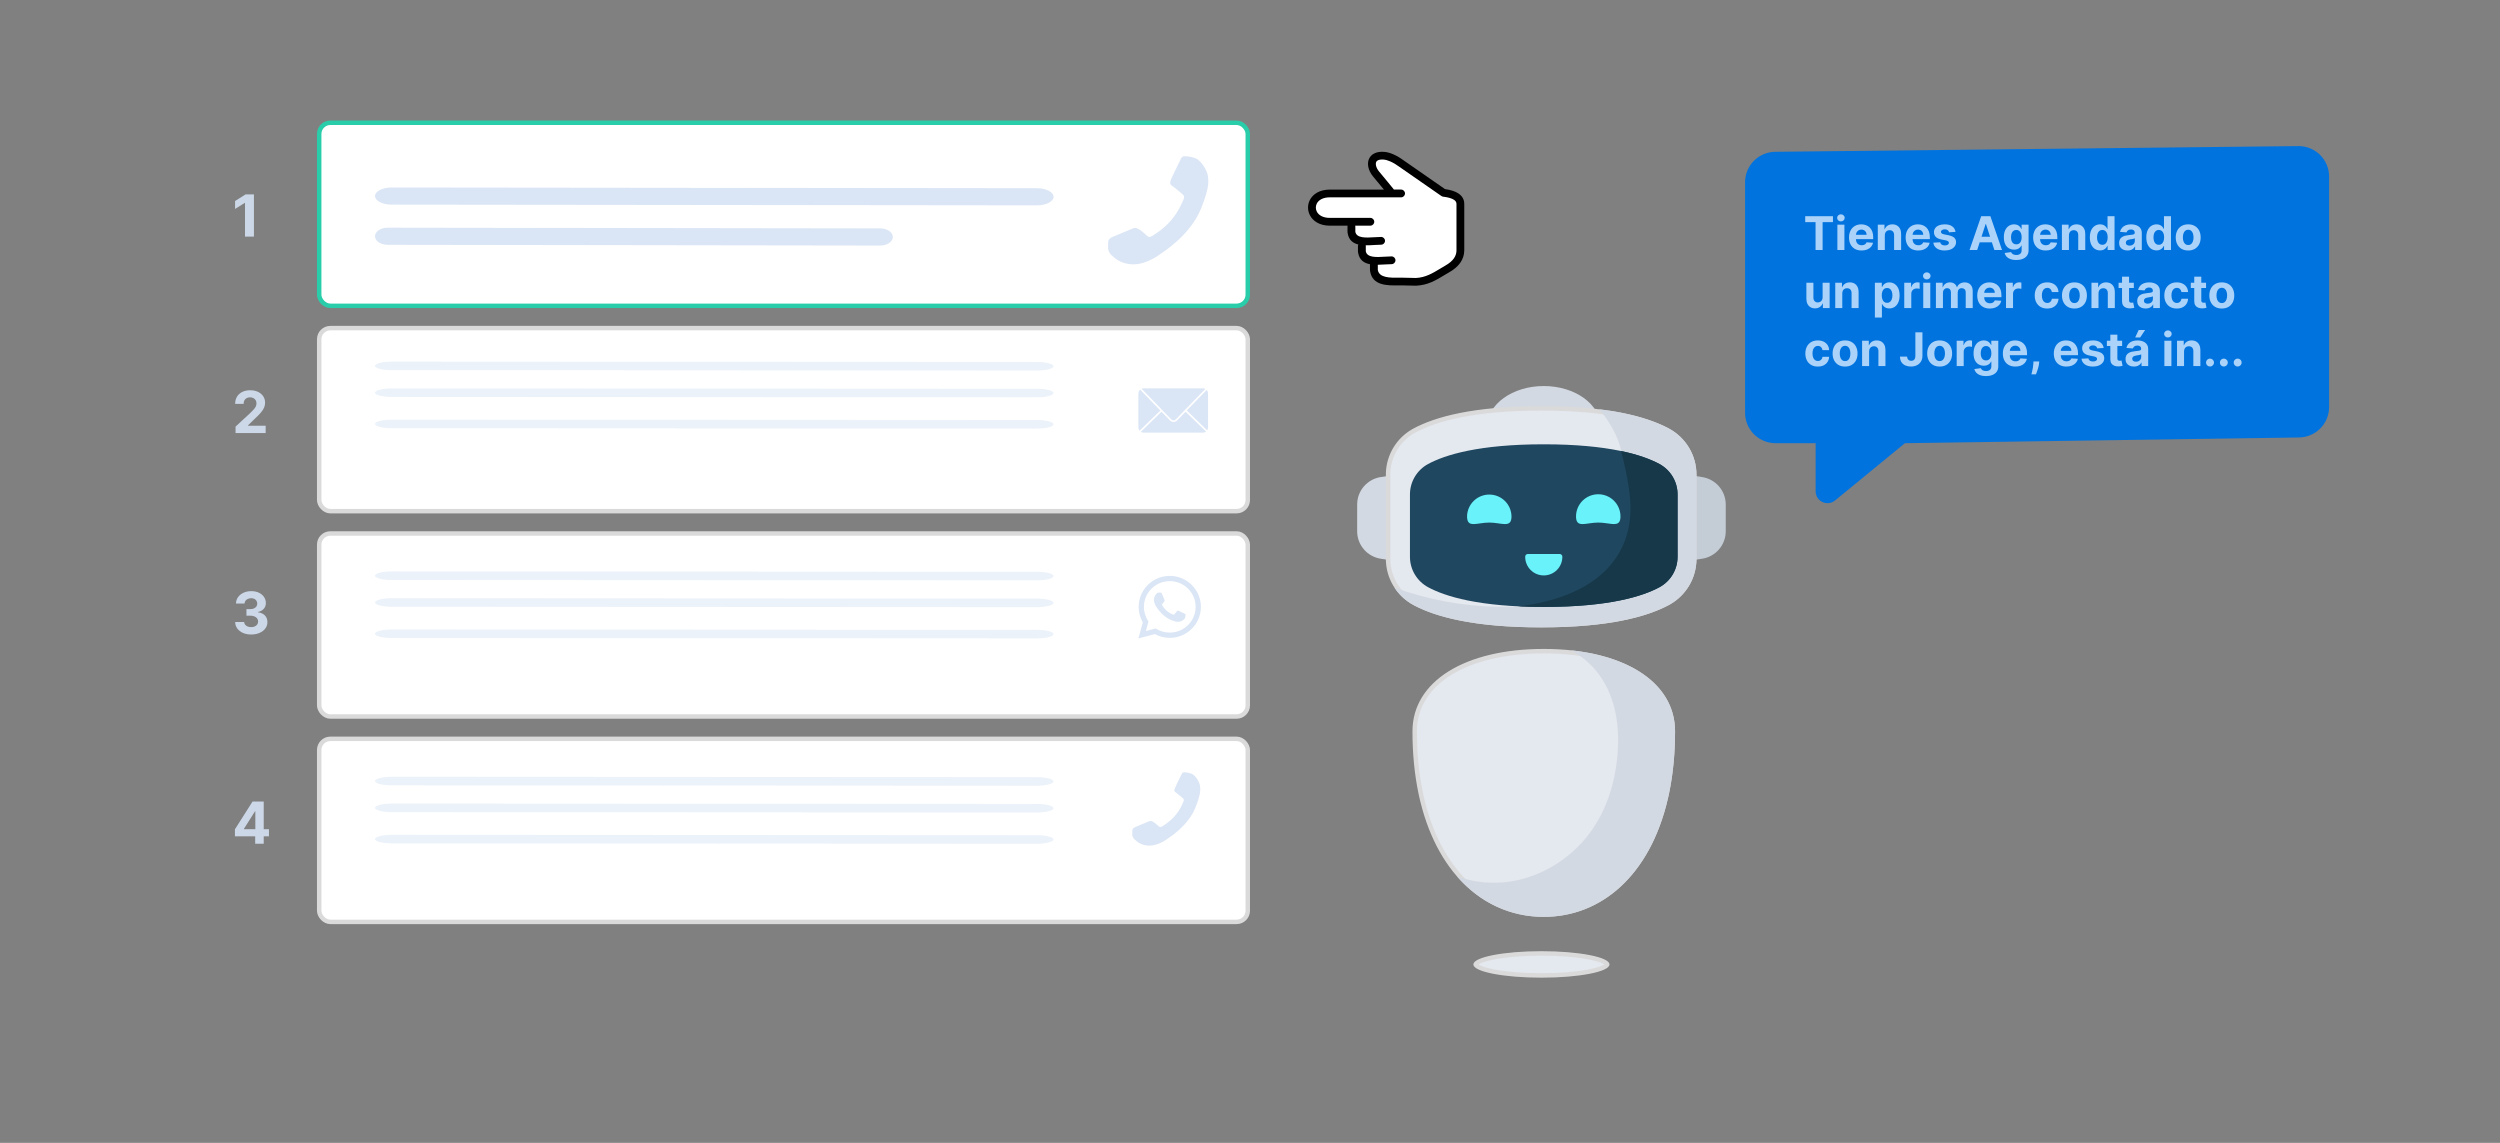 <svg width="560" height="256" viewBox="0 0 560 256" fill="none" xmlns="http://www.w3.org/2000/svg">
<rect x="0" y="0" width="560" height="256" fill="#808080" stroke="none"/>
<path d="M379.39 125.447L381.276 125.157C382.749 124.931 384.092 124.187 385.063 123.059C386.033 121.93 386.567 120.493 386.567 119.007V113.012C386.567 111.525 386.033 110.088 385.063 108.96C384.092 107.831 382.749 107.087 381.276 106.861L379.39 106.567V125.447Z" fill="#C4CCD6"/>
<path d="M311.179 125.446L309.294 125.157C307.821 124.931 306.478 124.186 305.508 123.058C304.537 121.93 304.004 120.493 304.004 119.007V113.012C304.004 111.525 304.537 110.088 305.507 108.96C306.478 107.832 307.821 107.087 309.294 106.861L311.179 106.572V125.446Z" fill="#D3D9E2"/>
<path d="M345.804 104.723C352.805 104.723 358.481 100.638 358.481 95.598C358.481 90.559 352.805 86.473 345.804 86.473C338.803 86.473 333.127 90.559 333.127 95.598C333.127 100.638 338.803 104.723 345.804 104.723Z" fill="#D3D9E2"/>
<path d="M345.222 91.478C359.923 91.479 368.347 93.741 373.157 96.201L373.611 96.439C375.396 97.403 376.886 98.83 377.924 100.568C378.963 102.307 379.511 104.293 379.51 106.316V125.191L379.504 125.57C379.441 127.462 378.898 129.309 377.924 130.939C376.951 132.57 375.58 133.926 373.942 134.883L373.611 135.068C368.883 137.622 360.398 140.029 345.222 140.029C330.521 140.029 322.096 137.766 317.287 135.307L316.833 135.068C315.048 134.105 313.557 132.678 312.519 130.939C311.481 129.201 310.933 127.215 310.933 125.191V106.316L310.939 105.938C311.003 104.046 311.546 102.198 312.519 100.568C313.493 98.938 314.863 97.583 316.501 96.626L316.833 96.439C321.561 93.886 330.047 91.478 345.222 91.478Z" fill="#E4E8EF" stroke="#DADADA"/>
<path d="M363.144 101.033C362.651 98.028 360.281 93.973 358.209 91.68C365.867 92.533 371.05 94.487 373.846 95.995C375.71 97.002 377.267 98.492 378.352 100.309C379.437 102.126 380.009 104.202 380.007 106.317V125.197C380.008 127.31 379.435 129.385 378.351 131.201C377.266 133.017 375.71 134.507 373.846 135.514C369.019 138.117 360.439 140.535 345.219 140.535C329.998 140.535 321.42 138.121 316.592 135.514C314.881 134.589 313.428 133.254 312.364 131.629C319.818 134.333 327.669 135.787 335.599 135.931C337.104 135.957 338.625 135.931 340.14 135.826L363.144 101.033Z" fill="#D3D9E2"/>
<path d="M345.804 145.86C354.548 145.86 361.8 147.652 366.848 150.797C371.881 153.934 374.715 158.404 374.715 163.828C374.715 168.541 374.303 172.878 373.537 176.82L373.379 177.603V177.604C373.335 177.815 373.29 178.025 373.244 178.234L373.102 178.857V178.858C369.142 195.826 358.368 204.876 345.804 204.876C333.436 204.876 322.799 196.106 318.695 179.647L318.505 178.858C318.457 178.651 318.409 178.443 318.363 178.234L318.228 177.603C317.362 173.455 316.892 168.855 316.892 163.828C316.893 158.404 319.726 153.934 324.759 150.797C329.806 147.652 337.059 145.86 345.804 145.86Z" fill="#E4E8EF" stroke="#DADADA"/>
<path d="M345.803 135.952C331.155 135.952 323.636 133.554 319.908 131.543C318.673 130.877 317.643 129.891 316.925 128.689C316.207 127.486 315.828 126.112 315.83 124.713V110.76C315.828 109.361 316.207 107.987 316.925 106.784C317.643 105.582 318.673 104.596 319.908 103.93C323.636 101.92 331.155 99.523 345.803 99.523C360.451 99.523 367.971 101.922 371.7 103.932C372.934 104.598 373.965 105.584 374.683 106.786C375.401 107.989 375.779 109.363 375.778 110.762V124.719C375.779 126.118 375.401 127.492 374.683 128.695C373.965 129.897 372.934 130.883 371.7 131.549C367.971 133.558 360.452 135.952 345.803 135.952Z" fill="#1F4760"/>
<path d="M338.577 115.677C338.577 118.42 336.348 117.055 333.599 117.055C330.85 117.055 328.62 118.42 328.62 115.677C328.639 114.372 329.171 113.127 330.103 112.211C331.035 111.294 332.29 110.781 333.599 110.781C334.907 110.781 336.163 111.294 337.095 112.211C338.026 113.127 338.559 114.372 338.577 115.677Z" fill="#69F2F9"/>
<path d="M349.963 124.684C349.971 125.234 349.87 125.78 349.665 126.291C349.46 126.801 349.155 127.266 348.768 127.658C348.381 128.05 347.919 128.362 347.41 128.574C346.902 128.787 346.355 128.896 345.804 128.896C345.252 128.896 344.706 128.787 344.197 128.574C343.688 128.362 343.227 128.05 342.84 127.658C342.453 127.266 342.148 126.801 341.942 126.291C341.737 125.78 341.636 125.234 341.644 124.684C341.644 124.527 341.707 124.377 341.818 124.266C341.929 124.155 342.08 124.093 342.237 124.093H349.367C349.445 124.092 349.522 124.107 349.595 124.137C349.667 124.166 349.733 124.21 349.788 124.264C349.844 124.319 349.888 124.385 349.918 124.457C349.948 124.528 349.963 124.606 349.963 124.684Z" fill="#69F2F9"/>
<path d="M345.281 213.565C349.469 213.565 353.248 213.896 355.967 214.426C357.331 214.691 358.403 215.001 359.122 215.332C359.482 215.498 359.727 215.657 359.875 215.797C360.022 215.937 360.029 216.015 360.029 216.033C360.029 216.051 360.021 216.129 359.875 216.268C359.727 216.408 359.482 216.567 359.122 216.733C358.403 217.064 357.331 217.375 355.967 217.64C353.248 218.17 349.469 218.5 345.281 218.5C341.092 218.5 337.314 218.17 334.594 217.64C333.23 217.375 332.159 217.064 331.44 216.733C331.079 216.567 330.834 216.408 330.687 216.268C330.541 216.129 330.533 216.051 330.533 216.033C330.533 216.015 330.54 215.937 330.687 215.797C330.834 215.657 331.079 215.498 331.44 215.332C332.159 215.001 333.231 214.691 334.594 214.426C337.314 213.896 341.092 213.565 345.281 213.565Z" fill="#E4E8EF" stroke="#DADADA"/>
<path d="M375.215 163.827C375.215 168.887 374.743 173.519 373.868 177.709C373.78 178.136 373.687 178.558 373.588 178.975C369.59 196.106 358.661 205.381 345.804 205.381C338.348 205.381 331.54 202.262 326.358 196.3C330.178 197.672 334.28 198.073 338.294 197.468C345.562 196.351 351.917 192.151 355.951 186.805C359.985 181.459 361.874 175.058 362.347 168.69C362.796 162.69 361.966 156.406 358.326 151.285C356.747 149.062 354.55 147.111 352.008 145.687C366.128 147.189 375.215 153.953 375.215 163.827Z" fill="#D3D9E2"/>
<path d="M375.777 110.76V124.717C375.779 126.116 375.401 127.49 374.683 128.692C373.965 129.895 372.935 130.881 371.701 131.547C367.971 133.558 360.447 135.956 345.804 135.956C343.781 135.956 341.891 135.912 340.135 135.826C356.709 133.85 365.229 125.53 365.229 113.887C365.229 110.582 364.485 106.334 363.144 101.033C367.158 101.875 369.88 102.949 371.701 103.93C372.935 104.596 373.965 105.582 374.683 106.785C375.401 107.987 375.779 109.361 375.777 110.76Z" fill="#163849"/>
<path d="M362.987 115.677C362.987 117.785 361.67 117.467 359.812 117.207C359.215 117.114 358.612 117.063 358.008 117.055C355.259 117.055 353.029 118.42 353.029 115.677C353.029 114.36 353.554 113.097 354.487 112.165C355.421 111.234 356.688 110.711 358.008 110.711C359.329 110.711 360.595 111.234 361.529 112.165C362.463 113.097 362.987 114.36 362.987 115.677Z" fill="#69F2F9"/>
<path d="M521.719 39.535V91.184C521.719 92.99 521 94.723 519.719 96.001C518.439 97.278 516.702 97.996 514.89 97.996L426.699 99.276L411.05 112.105C409.315 113.529 406.706 112.302 406.706 110.057V99.276H397.724C396.827 99.276 395.939 99.1 395.11 98.757C394.281 98.415 393.528 97.913 392.894 97.281C392.26 96.648 391.757 95.897 391.414 95.071C391.071 94.244 390.894 93.358 390.895 92.464V40.815C390.894 39.92 391.071 39.034 391.414 38.208C391.757 37.381 392.26 36.63 392.894 35.998C393.528 35.365 394.281 34.863 395.11 34.521C395.939 34.179 396.827 34.002 397.724 34.002L514.891 32.723C516.702 32.723 518.439 33.441 519.72 34.719C521 35.996 521.719 37.728 521.719 39.535Z" fill="#0073DF"/>
<path d="M404.369 49.755V48.436H410.581V49.755H408.266V56H406.685V49.755H404.369ZM411.575 56V50.327H413.148V56H411.575ZM412.365 49.596C412.131 49.596 411.93 49.519 411.763 49.363C411.598 49.206 411.516 49.017 411.516 48.798C411.516 48.582 411.598 48.396 411.763 48.241C411.93 48.083 412.131 48.004 412.365 48.004C412.599 48.004 412.798 48.083 412.963 48.241C413.131 48.396 413.214 48.582 413.214 48.798C413.214 49.017 413.131 49.206 412.963 49.363C412.798 49.519 412.599 49.596 412.365 49.596ZM416.994 56.111C416.41 56.111 415.908 55.993 415.487 55.756C415.068 55.517 414.746 55.18 414.519 54.744C414.293 54.306 414.179 53.788 414.179 53.19C414.179 52.606 414.293 52.094 414.519 51.653C414.746 51.212 415.064 50.869 415.476 50.623C415.889 50.377 416.374 50.253 416.931 50.253C417.305 50.253 417.653 50.314 417.976 50.434C418.301 50.553 418.584 50.731 418.825 50.97C419.069 51.209 419.259 51.509 419.394 51.871C419.53 52.23 419.597 52.651 419.597 53.134V53.566H414.807V52.591H418.116C418.116 52.365 418.067 52.164 417.969 51.989C417.87 51.814 417.733 51.678 417.559 51.579C417.386 51.478 417.186 51.428 416.957 51.428C416.718 51.428 416.506 51.483 416.321 51.594C416.139 51.702 415.996 51.849 415.893 52.033C415.79 52.216 415.737 52.419 415.734 52.643V53.57C415.734 53.851 415.786 54.093 415.889 54.297C415.995 54.502 416.144 54.659 416.336 54.77C416.528 54.881 416.756 54.936 417.019 54.936C417.194 54.936 417.354 54.912 417.5 54.862C417.645 54.813 417.769 54.739 417.873 54.641C417.976 54.542 418.055 54.422 418.109 54.279L419.564 54.375C419.49 54.725 419.339 55.03 419.11 55.291C418.883 55.549 418.59 55.751 418.231 55.897C417.874 56.039 417.461 56.111 416.994 56.111ZM422.197 52.721V56H420.624V50.327H422.123V51.328H422.19C422.315 50.998 422.526 50.737 422.821 50.545C423.117 50.351 423.475 50.253 423.896 50.253C424.29 50.253 424.634 50.34 424.926 50.512C425.219 50.684 425.447 50.931 425.61 51.251C425.772 51.568 425.853 51.947 425.853 52.388V56H424.28V52.669C424.283 52.322 424.194 52.051 424.014 51.856C423.835 51.659 423.587 51.561 423.272 51.561C423.06 51.561 422.873 51.606 422.711 51.697C422.551 51.788 422.425 51.922 422.334 52.096C422.245 52.269 422.2 52.477 422.197 52.721ZM429.679 56.111C429.095 56.111 428.593 55.993 428.172 55.756C427.753 55.517 427.431 55.18 427.204 54.744C426.978 54.306 426.864 53.788 426.864 53.19C426.864 52.606 426.978 52.094 427.204 51.653C427.431 51.212 427.75 50.869 428.161 50.623C428.574 50.377 429.059 50.253 429.616 50.253C429.99 50.253 430.339 50.314 430.661 50.434C430.986 50.553 431.269 50.731 431.511 50.97C431.754 51.209 431.944 51.509 432.079 51.871C432.215 52.23 432.282 52.651 432.282 53.134V53.566H427.492V52.591H430.801C430.801 52.365 430.752 52.164 430.654 51.989C430.555 51.814 430.419 51.678 430.244 51.579C430.071 51.478 429.871 51.428 429.642 51.428C429.403 51.428 429.191 51.483 429.007 51.594C428.824 51.702 428.682 51.849 428.578 52.033C428.475 52.216 428.422 52.419 428.419 52.643V53.57C428.419 53.851 428.471 54.093 428.574 54.297C428.68 54.502 428.829 54.659 429.021 54.77C429.213 54.881 429.441 54.936 429.705 54.936C429.879 54.936 430.039 54.912 430.185 54.862C430.33 54.813 430.454 54.739 430.558 54.641C430.661 54.542 430.74 54.422 430.794 54.279L432.249 54.375C432.175 54.725 432.024 55.03 431.795 55.291C431.568 55.549 431.275 55.751 430.916 55.897C430.559 56.039 430.146 56.111 429.679 56.111ZM438.029 51.945L436.589 52.033C436.564 51.91 436.511 51.8 436.43 51.701C436.349 51.6 436.241 51.52 436.109 51.461C435.978 51.4 435.822 51.369 435.639 51.369C435.396 51.369 435.19 51.42 435.023 51.524C434.855 51.625 434.772 51.76 434.772 51.93C434.772 52.066 434.826 52.18 434.934 52.274C435.042 52.367 435.228 52.442 435.492 52.499L436.518 52.706C437.07 52.819 437.481 53.001 437.752 53.252C438.023 53.503 438.158 53.833 438.158 54.242C438.158 54.614 438.049 54.94 437.83 55.221C437.613 55.501 437.315 55.721 436.936 55.878C436.559 56.033 436.125 56.111 435.632 56.111C434.881 56.111 434.283 55.955 433.837 55.642C433.394 55.327 433.134 54.898 433.058 54.356L434.605 54.275C434.652 54.504 434.765 54.679 434.945 54.8C435.125 54.918 435.355 54.977 435.636 54.977C435.912 54.977 436.133 54.924 436.301 54.818C436.47 54.71 436.557 54.571 436.559 54.401C436.557 54.258 436.496 54.141 436.378 54.05C436.26 53.956 436.078 53.885 435.832 53.836L434.849 53.64C434.295 53.529 433.883 53.337 433.612 53.064C433.344 52.791 433.209 52.442 433.209 52.019C433.209 51.654 433.308 51.34 433.505 51.077C433.704 50.813 433.984 50.61 434.343 50.468C434.705 50.325 435.129 50.253 435.614 50.253C436.33 50.253 436.894 50.405 437.305 50.708C437.719 51.011 437.96 51.423 438.029 51.945ZM442.889 56H441.176L443.787 48.436H445.847L448.455 56H446.741L444.847 50.165H444.788L442.889 56ZM442.782 53.027H446.83V54.275H442.782V53.027ZM451.627 58.245C451.118 58.245 450.681 58.175 450.316 58.035C449.954 57.897 449.666 57.709 449.452 57.47C449.238 57.231 449.099 56.963 449.035 56.665L450.49 56.469C450.534 56.582 450.604 56.688 450.7 56.787C450.796 56.885 450.923 56.964 451.081 57.023C451.241 57.085 451.435 57.115 451.664 57.115C452.006 57.115 452.288 57.032 452.51 56.864C452.734 56.699 452.846 56.422 452.846 56.033V54.995H452.78C452.711 55.153 452.607 55.302 452.469 55.442C452.331 55.583 452.154 55.697 451.938 55.786C451.721 55.874 451.462 55.919 451.162 55.919C450.736 55.919 450.348 55.82 449.999 55.623C449.651 55.424 449.374 55.12 449.168 54.711C448.963 54.3 448.861 53.78 448.861 53.153C448.861 52.51 448.966 51.973 449.175 51.542C449.384 51.111 449.663 50.789 450.01 50.575C450.359 50.361 450.742 50.253 451.158 50.253C451.476 50.253 451.742 50.308 451.956 50.416C452.17 50.522 452.343 50.655 452.473 50.815C452.606 50.972 452.708 51.127 452.78 51.28H452.839V50.327H454.401V56.055C454.401 56.538 454.283 56.942 454.046 57.267C453.81 57.592 453.482 57.836 453.064 57.998C452.648 58.163 452.169 58.245 451.627 58.245ZM451.661 54.737C451.914 54.737 452.128 54.674 452.303 54.549C452.48 54.42 452.616 54.238 452.709 54.002C452.805 53.763 452.853 53.478 452.853 53.145C452.853 52.813 452.807 52.525 452.713 52.281C452.62 52.035 452.484 51.844 452.307 51.709C452.13 51.573 451.914 51.505 451.661 51.505C451.402 51.505 451.184 51.576 451.007 51.716C450.83 51.854 450.695 52.046 450.604 52.292C450.513 52.538 450.468 52.823 450.468 53.145C450.468 53.473 450.513 53.756 450.604 53.995C450.698 54.231 450.832 54.414 451.007 54.545C451.184 54.673 451.402 54.737 451.661 54.737ZM458.238 56.111C457.655 56.111 457.152 55.993 456.731 55.756C456.313 55.517 455.99 55.18 455.764 54.744C455.537 54.306 455.424 53.788 455.424 53.19C455.424 52.606 455.537 52.094 455.764 51.653C455.99 51.212 456.309 50.869 456.72 50.623C457.134 50.377 457.619 50.253 458.175 50.253C458.55 50.253 458.898 50.314 459.22 50.434C459.545 50.553 459.829 50.731 460.07 50.97C460.314 51.209 460.503 51.509 460.639 51.871C460.774 52.23 460.842 52.651 460.842 53.134V53.566H456.052V52.591H459.361C459.361 52.365 459.312 52.164 459.213 51.989C459.115 51.814 458.978 51.678 458.803 51.579C458.631 51.478 458.43 51.428 458.201 51.428C457.962 51.428 457.751 51.483 457.566 51.594C457.384 51.702 457.241 51.849 457.138 52.033C457.034 52.216 456.981 52.419 456.979 52.643V53.57C456.979 53.851 457.03 54.093 457.134 54.297C457.24 54.502 457.389 54.659 457.581 54.77C457.773 54.881 458 54.936 458.264 54.936C458.439 54.936 458.599 54.912 458.744 54.862C458.889 54.813 459.014 54.739 459.117 54.641C459.22 54.542 459.299 54.422 459.353 54.279L460.809 54.375C460.735 54.725 460.583 55.03 460.354 55.291C460.128 55.549 459.835 55.751 459.475 55.897C459.118 56.039 458.706 56.111 458.238 56.111ZM463.442 52.721V56H461.868V50.327H463.368V51.328H463.434C463.56 50.998 463.77 50.737 464.066 50.545C464.361 50.351 464.72 50.253 465.141 50.253C465.535 50.253 465.878 50.34 466.171 50.512C466.464 50.684 466.692 50.931 466.854 51.251C467.017 51.568 467.098 51.947 467.098 52.388V56H465.525V52.669C465.527 52.322 465.439 52.051 465.259 51.856C465.079 51.659 464.832 51.561 464.516 51.561C464.305 51.561 464.118 51.606 463.955 51.697C463.795 51.788 463.67 51.922 463.578 52.096C463.49 52.269 463.444 52.477 463.442 52.721ZM470.428 56.092C469.997 56.092 469.607 55.981 469.258 55.76C468.91 55.536 468.635 55.207 468.43 54.774C468.228 54.338 468.127 53.804 468.127 53.171C468.127 52.521 468.232 51.981 468.441 51.55C468.651 51.116 468.929 50.793 469.276 50.578C469.626 50.362 470.009 50.253 470.425 50.253C470.742 50.253 471.007 50.308 471.219 50.416C471.433 50.522 471.605 50.655 471.736 50.815C471.869 50.972 471.97 51.127 472.039 51.28H472.087V48.436H473.656V56H472.105V55.092H472.039C471.965 55.249 471.86 55.405 471.725 55.56C471.592 55.713 471.418 55.84 471.204 55.941C470.992 56.042 470.734 56.092 470.428 56.092ZM470.927 54.84C471.181 54.84 471.395 54.771 471.57 54.633C471.747 54.493 471.882 54.297 471.976 54.046C472.072 53.795 472.12 53.501 472.12 53.164C472.12 52.826 472.073 52.533 471.979 52.285C471.886 52.036 471.751 51.844 471.573 51.709C471.396 51.573 471.181 51.505 470.927 51.505C470.668 51.505 470.451 51.576 470.273 51.716C470.096 51.856 469.962 52.051 469.871 52.299C469.78 52.548 469.734 52.836 469.734 53.164C469.734 53.494 469.78 53.785 469.871 54.039C469.964 54.29 470.098 54.487 470.273 54.63C470.451 54.77 470.668 54.84 470.927 54.84ZM476.567 56.107C476.205 56.107 475.883 56.044 475.6 55.919C475.317 55.791 475.093 55.602 474.928 55.354C474.765 55.103 474.684 54.79 474.684 54.416C474.684 54.1 474.742 53.836 474.857 53.622C474.973 53.407 475.131 53.235 475.33 53.105C475.53 52.974 475.756 52.876 476.01 52.809C476.266 52.743 476.534 52.696 476.815 52.669C477.145 52.634 477.411 52.602 477.613 52.573C477.814 52.541 477.961 52.494 478.052 52.432C478.143 52.371 478.189 52.28 478.189 52.159V52.137C478.189 51.903 478.115 51.722 477.967 51.594C477.822 51.466 477.615 51.402 477.347 51.402C477.063 51.402 476.838 51.465 476.671 51.59C476.503 51.713 476.393 51.869 476.338 52.056L474.883 51.938C474.957 51.593 475.102 51.295 475.319 51.044C475.536 50.79 475.815 50.596 476.157 50.46C476.502 50.322 476.901 50.253 477.354 50.253C477.669 50.253 477.971 50.29 478.259 50.364C478.549 50.438 478.807 50.553 479.031 50.708C479.257 50.863 479.436 51.062 479.566 51.306C479.697 51.547 479.762 51.837 479.762 52.174V56H478.27V55.213H478.226C478.134 55.391 478.013 55.547 477.86 55.682C477.707 55.815 477.524 55.92 477.31 55.996C477.095 56.07 476.848 56.107 476.567 56.107ZM477.018 55.021C477.249 55.021 477.454 54.976 477.631 54.885C477.808 54.791 477.947 54.666 478.048 54.508C478.149 54.35 478.2 54.172 478.2 53.972V53.37C478.15 53.403 478.083 53.432 477.997 53.459C477.913 53.484 477.818 53.507 477.712 53.529C477.606 53.549 477.5 53.567 477.395 53.585C477.289 53.599 477.193 53.613 477.107 53.625C476.922 53.652 476.761 53.696 476.623 53.755C476.485 53.814 476.378 53.894 476.301 53.995C476.225 54.093 476.187 54.216 476.187 54.364C476.187 54.578 476.264 54.742 476.42 54.855C476.577 54.966 476.777 55.021 477.018 55.021ZM483.073 56.092C482.642 56.092 482.252 55.981 481.902 55.76C481.555 55.536 481.279 55.207 481.075 54.774C480.873 54.338 480.772 53.804 480.772 53.171C480.772 52.521 480.877 51.981 481.086 51.55C481.295 51.116 481.573 50.793 481.921 50.578C482.27 50.362 482.653 50.253 483.069 50.253C483.387 50.253 483.651 50.308 483.863 50.416C484.077 50.522 484.25 50.655 484.38 50.815C484.513 50.972 484.614 51.127 484.683 51.28H484.731V48.436H486.301V56H484.75V55.092H484.683C484.609 55.249 484.505 55.405 484.369 55.56C484.236 55.713 484.063 55.84 483.848 55.941C483.637 56.042 483.378 56.092 483.073 56.092ZM483.571 54.84C483.825 54.84 484.039 54.771 484.214 54.633C484.391 54.493 484.527 54.297 484.62 54.046C484.716 53.795 484.764 53.501 484.764 53.164C484.764 52.826 484.718 52.533 484.624 52.285C484.53 52.036 484.395 51.844 484.218 51.709C484.04 51.573 483.825 51.505 483.571 51.505C483.313 51.505 483.095 51.576 482.918 51.716C482.74 51.856 482.606 52.051 482.515 52.299C482.424 52.548 482.379 52.836 482.379 53.164C482.379 53.494 482.424 53.785 482.515 54.039C482.609 54.29 482.743 54.487 482.918 54.63C483.095 54.77 483.313 54.84 483.571 54.84ZM490.157 56.111C489.584 56.111 489.088 55.989 488.669 55.745C488.253 55.499 487.932 55.157 487.705 54.718C487.479 54.278 487.365 53.767 487.365 53.186C487.365 52.6 487.479 52.088 487.705 51.649C487.932 51.209 488.253 50.867 488.669 50.623C489.088 50.377 489.584 50.253 490.157 50.253C490.731 50.253 491.226 50.377 491.642 50.623C492.061 50.867 492.383 51.209 492.61 51.649C492.836 52.088 492.949 52.6 492.949 53.186C492.949 53.767 492.836 54.278 492.61 54.718C492.383 55.157 492.061 55.499 491.642 55.745C491.226 55.989 490.731 56.111 490.157 56.111ZM490.165 54.892C490.426 54.892 490.644 54.818 490.818 54.67C490.993 54.52 491.125 54.316 491.214 54.057C491.305 53.799 491.35 53.505 491.35 53.175C491.35 52.845 491.305 52.551 491.214 52.292C491.125 52.033 490.993 51.829 490.818 51.679C490.644 51.529 490.426 51.454 490.165 51.454C489.901 51.454 489.68 51.529 489.5 51.679C489.323 51.829 489.188 52.033 489.097 52.292C489.009 52.551 488.964 52.845 488.964 53.175C488.964 53.505 489.009 53.799 489.097 54.057C489.188 54.316 489.323 54.52 489.5 54.67C489.68 54.818 489.901 54.892 490.165 54.892ZM408.266 66.585V63.327H409.839V69H408.328V67.97H408.269C408.141 68.302 407.928 68.569 407.63 68.771C407.335 68.973 406.974 69.074 406.548 69.074C406.169 69.074 405.836 68.988 405.547 68.815C405.259 68.643 405.034 68.398 404.872 68.08C404.712 67.763 404.63 67.382 404.628 66.939V63.327H406.201V66.659C406.204 66.993 406.293 67.258 406.471 67.453C406.648 67.647 406.886 67.744 407.184 67.744C407.373 67.744 407.55 67.701 407.715 67.615C407.88 67.526 408.013 67.396 408.114 67.224C408.218 67.051 408.268 66.838 408.266 66.585ZM412.671 65.721V69H411.097V63.327H412.597V64.328H412.663C412.789 63.998 412.999 63.737 413.295 63.545C413.59 63.351 413.949 63.253 414.37 63.253C414.763 63.253 415.107 63.34 415.4 63.512C415.693 63.684 415.921 63.931 416.083 64.251C416.246 64.568 416.327 64.947 416.327 65.388V69H414.754V65.669C414.756 65.322 414.667 65.051 414.488 64.856C414.308 64.659 414.061 64.561 413.745 64.561C413.534 64.561 413.347 64.606 413.184 64.697C413.024 64.788 412.898 64.921 412.807 65.096C412.719 65.269 412.673 65.477 412.671 65.721ZM419.974 71.127V63.327H421.525V64.28H421.595C421.664 64.127 421.764 63.972 421.894 63.815C422.027 63.655 422.2 63.522 422.411 63.416C422.626 63.308 422.892 63.253 423.209 63.253C423.623 63.253 424.004 63.362 424.354 63.578C424.704 63.793 424.983 64.116 425.192 64.55C425.402 64.981 425.506 65.521 425.506 66.171C425.506 66.804 425.404 67.338 425.2 67.774C424.998 68.207 424.722 68.536 424.373 68.76C424.025 68.981 423.636 69.092 423.205 69.092C422.9 69.092 422.64 69.042 422.426 68.941C422.214 68.84 422.041 68.713 421.905 68.561C421.77 68.405 421.667 68.249 421.595 68.091H421.547V71.127H419.974ZM421.514 66.164C421.514 66.501 421.561 66.795 421.654 67.046C421.748 67.297 421.883 67.493 422.061 67.633C422.238 67.771 422.453 67.84 422.707 67.84C422.963 67.84 423.18 67.77 423.357 67.63C423.534 67.487 423.668 67.29 423.759 67.039C423.853 66.785 423.9 66.494 423.9 66.164C423.9 65.836 423.854 65.548 423.763 65.299C423.672 65.051 423.538 64.856 423.361 64.716C423.183 64.576 422.965 64.505 422.707 64.505C422.451 64.505 422.234 64.573 422.057 64.709C421.882 64.844 421.748 65.036 421.654 65.285C421.561 65.533 421.514 65.826 421.514 66.164ZM426.555 69V63.327H428.08V64.317H428.14C428.243 63.965 428.417 63.699 428.66 63.519C428.904 63.337 429.185 63.246 429.502 63.246C429.581 63.246 429.666 63.251 429.757 63.261C429.848 63.271 429.928 63.284 429.997 63.301V64.697C429.923 64.675 429.821 64.656 429.691 64.638C429.56 64.621 429.441 64.612 429.332 64.612C429.101 64.612 428.894 64.663 428.712 64.764C428.532 64.862 428.389 65 428.284 65.178C428.18 65.355 428.128 65.559 428.128 65.791V69H426.555ZM430.811 69V63.327H432.384V69H430.811ZM431.601 62.596C431.367 62.596 431.166 62.519 430.999 62.363C430.834 62.206 430.752 62.017 430.752 61.798C430.752 61.582 430.834 61.396 430.999 61.241C431.166 61.083 431.367 61.004 431.601 61.004C431.835 61.004 432.034 61.083 432.199 61.241C432.367 61.396 432.45 61.582 432.45 61.798C432.45 62.017 432.367 62.206 432.199 62.363C432.034 62.519 431.835 62.596 431.601 62.596ZM433.644 69V63.327H435.144V64.328H435.21C435.328 63.996 435.525 63.733 435.801 63.541C436.077 63.349 436.407 63.253 436.791 63.253C437.18 63.253 437.511 63.351 437.784 63.545C438.058 63.737 438.24 63.998 438.331 64.328H438.39C438.506 64.003 438.715 63.743 439.018 63.549C439.323 63.352 439.684 63.253 440.1 63.253C440.629 63.253 441.059 63.422 441.389 63.759C441.721 64.094 441.887 64.569 441.887 65.185V69H440.318V65.495C440.318 65.18 440.234 64.944 440.067 64.786C439.899 64.629 439.69 64.55 439.439 64.55C439.153 64.55 438.93 64.641 438.77 64.823C438.61 65.003 438.53 65.24 438.53 65.536V69H437.005V65.462C437.005 65.184 436.925 64.962 436.765 64.797C436.607 64.632 436.399 64.55 436.141 64.55C435.966 64.55 435.808 64.594 435.668 64.683C435.53 64.769 435.421 64.891 435.339 65.048C435.258 65.203 435.218 65.386 435.218 65.595V69H433.644ZM445.715 69.111C445.132 69.111 444.63 68.993 444.209 68.756C443.79 68.517 443.467 68.18 443.241 67.744C443.014 67.306 442.901 66.788 442.901 66.189C442.901 65.606 443.014 65.094 443.241 64.653C443.467 64.212 443.786 63.869 444.198 63.623C444.611 63.377 445.096 63.253 445.653 63.253C446.027 63.253 446.375 63.314 446.698 63.434C447.023 63.553 447.306 63.731 447.547 63.97C447.791 64.209 447.981 64.509 448.116 64.871C448.251 65.231 448.319 65.651 448.319 66.134V66.566H443.529V65.591H446.838C446.838 65.365 446.789 65.164 446.69 64.989C446.592 64.814 446.455 64.678 446.28 64.579C446.108 64.478 445.907 64.428 445.678 64.428C445.44 64.428 445.228 64.483 445.043 64.594C444.861 64.702 444.718 64.849 444.615 65.034C444.511 65.216 444.459 65.419 444.456 65.643V66.57C444.456 66.851 444.508 67.093 444.611 67.297C444.717 67.502 444.866 67.659 445.058 67.77C445.25 67.881 445.478 67.936 445.741 67.936C445.916 67.936 446.076 67.912 446.221 67.862C446.367 67.813 446.491 67.739 446.594 67.641C446.698 67.542 446.777 67.422 446.831 67.279L448.286 67.375C448.212 67.725 448.061 68.03 447.832 68.291C447.605 68.549 447.312 68.751 446.953 68.897C446.596 69.039 446.183 69.111 445.715 69.111ZM449.346 69V63.327H450.871V64.317H450.93C451.034 63.965 451.207 63.699 451.451 63.519C451.695 63.337 451.975 63.246 452.293 63.246C452.372 63.246 452.457 63.251 452.548 63.261C452.639 63.271 452.719 63.284 452.788 63.301V64.697C452.714 64.675 452.612 64.656 452.481 64.638C452.351 64.621 452.231 64.612 452.123 64.612C451.892 64.612 451.685 64.663 451.503 64.764C451.323 64.862 451.18 65 451.074 65.178C450.971 65.355 450.919 65.559 450.919 65.791V69H449.346ZM458.571 69.111C457.99 69.111 457.491 68.988 457.072 68.742C456.656 68.493 456.336 68.148 456.112 67.707C455.89 67.267 455.779 66.76 455.779 66.186C455.779 65.605 455.891 65.095 456.115 64.657C456.342 64.216 456.663 63.873 457.079 63.626C457.495 63.378 457.99 63.253 458.564 63.253C459.059 63.253 459.492 63.343 459.864 63.523C460.236 63.703 460.53 63.955 460.747 64.28C460.963 64.605 461.083 64.987 461.105 65.425H459.62C459.578 65.142 459.468 64.914 459.288 64.742C459.111 64.567 458.878 64.48 458.59 64.48C458.346 64.48 458.133 64.546 457.951 64.679C457.771 64.809 457.631 65 457.53 65.251C457.429 65.503 457.378 65.807 457.378 66.164C457.378 66.526 457.428 66.833 457.526 67.087C457.627 67.341 457.769 67.534 457.951 67.667C458.133 67.8 458.346 67.866 458.59 67.866C458.77 67.866 458.931 67.829 459.074 67.755C459.219 67.681 459.338 67.574 459.432 67.434C459.528 67.291 459.591 67.12 459.62 66.921H461.105C461.08 67.354 460.962 67.736 460.75 68.066C460.541 68.393 460.252 68.649 459.882 68.834C459.513 69.019 459.076 69.111 458.571 69.111ZM464.675 69.111C464.102 69.111 463.605 68.989 463.187 68.745C462.771 68.499 462.45 68.157 462.223 67.719C461.997 67.278 461.883 66.767 461.883 66.186C461.883 65.6 461.997 65.088 462.223 64.649C462.45 64.209 462.771 63.867 463.187 63.623C463.605 63.377 464.102 63.253 464.675 63.253C465.249 63.253 465.744 63.377 466.16 63.623C466.579 63.867 466.901 64.209 467.128 64.649C467.354 65.088 467.467 65.6 467.467 66.186C467.467 66.767 467.354 67.278 467.128 67.719C466.901 68.157 466.579 68.499 466.16 68.745C465.744 68.989 465.249 69.111 464.675 69.111ZM464.683 67.892C464.944 67.892 465.162 67.818 465.336 67.671C465.511 67.52 465.643 67.316 465.732 67.057C465.823 66.799 465.868 66.505 465.868 66.175C465.868 65.845 465.823 65.551 465.732 65.292C465.643 65.034 465.511 64.829 465.336 64.679C465.162 64.529 464.944 64.454 464.683 64.454C464.419 64.454 464.198 64.529 464.018 64.679C463.841 64.829 463.706 65.034 463.615 65.292C463.527 65.551 463.482 65.845 463.482 66.175C463.482 66.505 463.527 66.799 463.615 67.057C463.706 67.316 463.841 67.52 464.018 67.671C464.198 67.818 464.419 67.892 464.683 67.892ZM470.064 65.721V69H468.49V63.327H469.99V64.328H470.056C470.182 63.998 470.392 63.737 470.688 63.545C470.983 63.351 471.341 63.253 471.763 63.253C472.156 63.253 472.5 63.34 472.793 63.512C473.086 63.684 473.314 63.931 473.476 64.251C473.639 64.568 473.72 64.947 473.72 65.388V69H472.147V65.669C472.149 65.322 472.06 65.051 471.881 64.856C471.701 64.659 471.454 64.561 471.138 64.561C470.927 64.561 470.739 64.606 470.577 64.697C470.417 64.788 470.291 64.921 470.2 65.096C470.112 65.269 470.066 65.477 470.064 65.721ZM477.977 63.327V64.509H474.561V63.327H477.977ZM475.337 61.968H476.91V67.257C476.91 67.402 476.932 67.515 476.976 67.597C477.021 67.675 477.082 67.731 477.161 67.763C477.242 67.795 477.336 67.811 477.442 67.811C477.516 67.811 477.589 67.805 477.663 67.792C477.737 67.778 477.794 67.766 477.833 67.759L478.081 68.93C478.002 68.954 477.891 68.983 477.748 69.015C477.605 69.049 477.432 69.07 477.227 69.078C476.848 69.092 476.516 69.042 476.23 68.926C475.947 68.81 475.727 68.631 475.569 68.387C475.412 68.143 475.334 67.835 475.337 67.464V61.968ZM480.62 69.107C480.258 69.107 479.935 69.044 479.652 68.919C479.369 68.791 479.145 68.602 478.98 68.354C478.817 68.103 478.736 67.79 478.736 67.416C478.736 67.1 478.794 66.836 478.91 66.622C479.025 66.407 479.183 66.235 479.382 66.105C479.582 65.974 479.808 65.876 480.062 65.809C480.318 65.743 480.586 65.696 480.867 65.669C481.197 65.634 481.463 65.602 481.665 65.573C481.867 65.541 482.013 65.494 482.104 65.432C482.195 65.371 482.241 65.28 482.241 65.159V65.137C482.241 64.903 482.167 64.722 482.019 64.594C481.874 64.466 481.667 64.402 481.399 64.402C481.116 64.402 480.891 64.465 480.723 64.59C480.556 64.713 480.445 64.869 480.391 65.056L478.936 64.938C479.009 64.593 479.155 64.295 479.371 64.044C479.588 63.79 479.867 63.596 480.21 63.46C480.554 63.322 480.953 63.253 481.406 63.253C481.721 63.253 482.023 63.29 482.311 63.364C482.602 63.438 482.859 63.553 483.083 63.708C483.31 63.863 483.488 64.062 483.619 64.306C483.749 64.547 483.814 64.837 483.814 65.174V69H482.322V68.213H482.278C482.187 68.391 482.065 68.547 481.912 68.682C481.76 68.815 481.576 68.92 481.362 68.996C481.148 69.07 480.9 69.107 480.62 69.107ZM481.07 68.021C481.302 68.021 481.506 67.976 481.683 67.885C481.861 67.791 482 67.665 482.101 67.508C482.202 67.35 482.252 67.172 482.252 66.972V66.371C482.203 66.403 482.135 66.432 482.049 66.459C481.965 66.484 481.87 66.507 481.765 66.529C481.659 66.549 481.553 66.567 481.447 66.585C481.341 66.599 481.245 66.613 481.159 66.625C480.974 66.652 480.813 66.695 480.675 66.754C480.537 66.814 480.43 66.894 480.354 66.995C480.277 67.093 480.239 67.216 480.239 67.364C480.239 67.578 480.317 67.742 480.472 67.855C480.63 67.966 480.829 68.021 481.07 68.021ZM487.598 69.111C487.017 69.111 486.517 68.988 486.099 68.742C485.682 68.493 485.362 68.148 485.138 67.707C484.917 67.267 484.806 66.76 484.806 66.186C484.806 65.605 484.918 65.095 485.142 64.657C485.368 64.216 485.69 63.873 486.106 63.626C486.522 63.378 487.017 63.253 487.591 63.253C488.085 63.253 488.519 63.343 488.891 63.523C489.262 63.703 489.557 63.955 489.773 64.28C489.99 64.605 490.109 64.987 490.131 65.425H488.647C488.605 65.142 488.494 64.914 488.314 64.742C488.137 64.567 487.904 64.48 487.616 64.48C487.373 64.48 487.16 64.546 486.977 64.679C486.798 64.809 486.657 65 486.556 65.251C486.456 65.503 486.405 65.807 486.405 66.164C486.405 66.526 486.454 66.833 486.553 67.087C486.654 67.341 486.795 67.534 486.977 67.667C487.16 67.8 487.373 67.866 487.616 67.866C487.796 67.866 487.957 67.829 488.1 67.755C488.245 67.681 488.365 67.574 488.458 67.434C488.554 67.291 488.617 67.12 488.647 66.921H490.131C490.107 67.354 489.989 67.736 489.777 68.066C489.568 68.393 489.278 68.649 488.909 68.834C488.54 69.019 488.103 69.111 487.598 69.111ZM494.156 63.327V64.509H490.74V63.327H494.156ZM491.515 61.968H493.089V67.257C493.089 67.402 493.111 67.515 493.155 67.597C493.2 67.675 493.261 67.731 493.34 67.763C493.421 67.795 493.515 67.811 493.621 67.811C493.694 67.811 493.768 67.805 493.842 67.792C493.916 67.778 493.973 67.766 494.012 67.759L494.26 68.93C494.181 68.954 494.07 68.983 493.927 69.015C493.784 69.049 493.611 69.07 493.406 69.078C493.027 69.092 492.695 69.042 492.409 68.926C492.126 68.81 491.906 68.631 491.748 68.387C491.591 68.143 491.513 67.835 491.515 67.464V61.968ZM497.683 69.111C497.109 69.111 496.613 68.989 496.195 68.745C495.779 68.499 495.457 68.157 495.231 67.719C495.004 67.278 494.891 66.767 494.891 66.186C494.891 65.6 495.004 65.088 495.231 64.649C495.457 64.209 495.779 63.867 496.195 63.623C496.613 63.377 497.109 63.253 497.683 63.253C498.257 63.253 498.752 63.377 499.168 63.623C499.586 63.867 499.909 64.209 500.135 64.649C500.362 65.088 500.475 65.6 500.475 66.186C500.475 66.767 500.362 67.278 500.135 67.719C499.909 68.157 499.586 68.499 499.168 68.745C498.752 68.989 498.257 69.111 497.683 69.111ZM497.69 67.892C497.951 67.892 498.169 67.818 498.344 67.671C498.519 67.52 498.651 67.316 498.739 67.057C498.83 66.799 498.876 66.505 498.876 66.175C498.876 65.845 498.83 65.551 498.739 65.292C498.651 65.034 498.519 64.829 498.344 64.679C498.169 64.529 497.951 64.454 497.69 64.454C497.427 64.454 497.205 64.529 497.026 64.679C496.848 64.829 496.714 65.034 496.623 65.292C496.535 65.551 496.49 65.845 496.49 66.175C496.49 66.505 496.535 66.799 496.623 67.057C496.714 67.316 496.848 67.52 497.026 67.671C497.205 67.818 497.427 67.892 497.69 67.892ZM407.191 82.111C406.61 82.111 406.11 81.988 405.691 81.742C405.275 81.493 404.955 81.148 404.731 80.707C404.51 80.267 404.399 79.76 404.399 79.186C404.399 78.605 404.511 78.095 404.735 77.657C404.961 77.216 405.283 76.873 405.699 76.626C406.115 76.378 406.61 76.253 407.184 76.253C407.678 76.253 408.112 76.343 408.484 76.523C408.855 76.703 409.15 76.955 409.366 77.28C409.583 77.605 409.702 77.987 409.724 78.425H408.24C408.198 78.142 408.087 77.914 407.907 77.742C407.73 77.567 407.497 77.48 407.209 77.48C406.966 77.48 406.753 77.546 406.57 77.679C406.391 77.809 406.25 78 406.149 78.251C406.048 78.503 405.998 78.807 405.998 79.164C405.998 79.526 406.047 79.833 406.146 80.087C406.247 80.341 406.388 80.534 406.57 80.667C406.753 80.8 406.966 80.866 407.209 80.866C407.389 80.866 407.55 80.829 407.693 80.755C407.838 80.681 407.958 80.574 408.051 80.434C408.147 80.291 408.21 80.12 408.24 79.921H409.724C409.7 80.354 409.582 80.736 409.37 81.066C409.161 81.393 408.871 81.649 408.502 81.834C408.133 82.019 407.696 82.111 407.191 82.111ZM413.295 82.111C412.721 82.111 412.225 81.989 411.806 81.745C411.39 81.499 411.069 81.157 410.843 80.719C410.616 80.278 410.503 79.767 410.503 79.186C410.503 78.6 410.616 78.088 410.843 77.649C411.069 77.209 411.39 76.867 411.806 76.623C412.225 76.376 412.721 76.253 413.295 76.253C413.868 76.253 414.363 76.376 414.779 76.623C415.198 76.867 415.521 77.209 415.747 77.649C415.974 78.088 416.087 78.6 416.087 79.186C416.087 79.767 415.974 80.278 415.747 80.719C415.521 81.157 415.198 81.499 414.779 81.745C414.363 81.989 413.868 82.111 413.295 82.111ZM413.302 80.892C413.563 80.892 413.781 80.818 413.956 80.671C414.131 80.52 414.262 80.316 414.351 80.057C414.442 79.799 414.488 79.505 414.488 79.175C414.488 78.845 414.442 78.551 414.351 78.292C414.262 78.034 414.131 77.829 413.956 77.679C413.781 77.529 413.563 77.454 413.302 77.454C413.039 77.454 412.817 77.529 412.637 77.679C412.46 77.829 412.326 78.034 412.235 78.292C412.146 78.551 412.102 78.845 412.102 79.175C412.102 79.505 412.146 79.799 412.235 80.057C412.326 80.316 412.46 80.52 412.637 80.671C412.817 80.818 413.039 80.892 413.302 80.892ZM418.683 78.721V82H417.11V76.327H418.609V77.328H418.676C418.801 76.998 419.012 76.737 419.307 76.545C419.603 76.351 419.961 76.253 420.382 76.253C420.776 76.253 421.119 76.34 421.412 76.512C421.705 76.684 421.933 76.93 422.096 77.251C422.258 77.568 422.339 77.947 422.339 78.388V82H420.766V78.669C420.769 78.322 420.68 78.051 420.5 77.856C420.32 77.659 420.073 77.561 419.758 77.561C419.546 77.561 419.359 77.606 419.197 77.697C419.036 77.788 418.911 77.921 418.82 78.096C418.731 78.269 418.686 78.477 418.683 78.721ZM429.044 74.436H430.625V79.71C430.625 80.198 430.516 80.621 430.296 80.981C430.08 81.34 429.778 81.617 429.392 81.812C429.005 82.006 428.556 82.103 428.044 82.103C427.588 82.103 427.174 82.023 426.803 81.863C426.433 81.701 426.14 81.455 425.924 81.125C425.707 80.792 425.6 80.375 425.602 79.873H427.194C427.199 80.072 427.24 80.243 427.316 80.386C427.395 80.526 427.502 80.635 427.637 80.711C427.775 80.785 427.938 80.822 428.125 80.822C428.322 80.822 428.488 80.78 428.623 80.696C428.761 80.61 428.866 80.485 428.937 80.32C429.009 80.155 429.044 79.951 429.044 79.71V74.436ZM434.481 82.111C433.907 82.111 433.411 81.989 432.992 81.745C432.576 81.499 432.255 81.157 432.028 80.719C431.802 80.278 431.689 79.767 431.689 79.186C431.689 78.6 431.802 78.088 432.028 77.649C432.255 77.209 432.576 76.867 432.992 76.623C433.411 76.376 433.907 76.253 434.481 76.253C435.054 76.253 435.549 76.376 435.965 76.623C436.384 76.867 436.707 77.209 436.933 77.649C437.16 78.088 437.273 78.6 437.273 79.186C437.273 79.767 437.16 80.278 436.933 80.719C436.707 81.157 436.384 81.499 435.965 81.745C435.549 81.989 435.054 82.111 434.481 82.111ZM434.488 80.892C434.749 80.892 434.967 80.818 435.142 80.671C435.317 80.52 435.448 80.316 435.537 80.057C435.628 79.799 435.674 79.505 435.674 79.175C435.674 78.845 435.628 78.551 435.537 78.292C435.448 78.034 435.317 77.829 435.142 77.679C434.967 77.529 434.749 77.454 434.488 77.454C434.225 77.454 434.003 77.529 433.823 77.679C433.646 77.829 433.512 78.034 433.421 78.292C433.332 78.551 433.288 78.845 433.288 79.175C433.288 79.505 433.332 79.799 433.421 80.057C433.512 80.316 433.646 80.52 433.823 80.671C434.003 80.818 434.225 80.892 434.488 80.892ZM438.296 82V76.327H439.821V77.317H439.88C439.984 76.965 440.157 76.699 440.401 76.519C440.645 76.337 440.925 76.246 441.243 76.246C441.322 76.246 441.407 76.251 441.498 76.261C441.589 76.271 441.669 76.284 441.738 76.301V77.697C441.664 77.675 441.562 77.656 441.431 77.638C441.301 77.621 441.181 77.612 441.073 77.612C440.842 77.612 440.635 77.663 440.453 77.764C440.273 77.862 440.13 78 440.024 78.178C439.921 78.355 439.869 78.559 439.869 78.791V82H438.296ZM444.843 84.246C444.333 84.246 443.896 84.175 443.532 84.035C443.17 83.897 442.882 83.709 442.668 83.47C442.453 83.231 442.314 82.963 442.25 82.665L443.705 82.469C443.75 82.582 443.82 82.688 443.916 82.787C444.012 82.885 444.139 82.964 444.296 83.023C444.456 83.085 444.651 83.115 444.88 83.115C445.222 83.115 445.504 83.032 445.726 82.864C445.95 82.699 446.062 82.422 446.062 82.033V80.996H445.995C445.926 81.153 445.823 81.302 445.685 81.442C445.547 81.583 445.37 81.697 445.153 81.786C444.936 81.874 444.678 81.919 444.378 81.919C443.952 81.919 443.564 81.82 443.214 81.623C442.867 81.424 442.59 81.12 442.383 80.711C442.179 80.3 442.077 79.78 442.077 79.153C442.077 78.51 442.181 77.973 442.391 77.542C442.6 77.112 442.878 76.789 443.225 76.575C443.575 76.361 443.958 76.253 444.374 76.253C444.691 76.253 444.957 76.308 445.172 76.416C445.386 76.522 445.558 76.655 445.689 76.815C445.822 76.972 445.924 77.127 445.995 77.28H446.054V76.327H447.616V82.055C447.616 82.538 447.498 82.942 447.262 83.267C447.026 83.592 446.698 83.835 446.28 83.998C445.863 84.163 445.385 84.246 444.843 84.246ZM444.876 80.737C445.13 80.737 445.344 80.674 445.519 80.549C445.696 80.421 445.831 80.238 445.925 80.002C446.021 79.763 446.069 79.478 446.069 79.145C446.069 78.813 446.022 78.525 445.929 78.281C445.835 78.035 445.7 77.844 445.522 77.709C445.345 77.573 445.13 77.505 444.876 77.505C444.618 77.505 444.4 77.576 444.222 77.716C444.045 77.854 443.911 78.046 443.82 78.292C443.729 78.538 443.683 78.823 443.683 79.145C443.683 79.473 443.729 79.756 443.82 79.995C443.913 80.231 444.048 80.414 444.222 80.545C444.4 80.673 444.618 80.737 444.876 80.737ZM451.454 82.111C450.87 82.111 450.368 81.993 449.947 81.756C449.528 81.517 449.206 81.18 448.979 80.744C448.753 80.306 448.639 79.788 448.639 79.189C448.639 78.606 448.753 78.094 448.979 77.653C449.206 77.212 449.525 76.869 449.936 76.623C450.349 76.376 450.834 76.253 451.391 76.253C451.765 76.253 452.114 76.314 452.436 76.434C452.761 76.553 453.044 76.731 453.286 76.97C453.529 77.209 453.719 77.509 453.854 77.871C453.99 78.231 454.057 78.651 454.057 79.134V79.566H449.267V78.591H452.576C452.576 78.365 452.527 78.164 452.429 77.989C452.33 77.814 452.194 77.678 452.019 77.579C451.846 77.478 451.646 77.428 451.417 77.428C451.178 77.428 450.966 77.483 450.782 77.594C450.599 77.702 450.457 77.849 450.353 78.034C450.25 78.216 450.197 78.419 450.194 78.643V79.57C450.194 79.851 450.246 80.093 450.349 80.297C450.455 80.502 450.604 80.659 450.796 80.77C450.988 80.881 451.216 80.936 451.48 80.936C451.654 80.936 451.814 80.912 451.96 80.862C452.105 80.813 452.229 80.739 452.333 80.641C452.436 80.542 452.515 80.422 452.569 80.279L454.024 80.375C453.95 80.725 453.799 81.03 453.57 81.291C453.343 81.549 453.05 81.751 452.691 81.897C452.334 82.039 451.921 82.111 451.454 82.111ZM456.794 80.966L456.753 81.372C456.721 81.697 456.66 82.021 456.569 82.344C456.48 82.668 456.387 82.963 456.288 83.226C456.192 83.49 456.114 83.696 456.055 83.847H455.036C455.073 83.701 455.123 83.498 455.188 83.237C455.252 82.979 455.312 82.688 455.368 82.366C455.425 82.043 455.461 81.714 455.476 81.379L455.494 80.966H456.794ZM462.869 82.111C462.286 82.111 461.784 81.993 461.363 81.756C460.944 81.517 460.621 81.18 460.395 80.744C460.168 80.306 460.055 79.788 460.055 79.189C460.055 78.606 460.168 78.094 460.395 77.653C460.621 77.212 460.94 76.869 461.351 76.623C461.765 76.376 462.25 76.253 462.807 76.253C463.181 76.253 463.529 76.314 463.852 76.434C464.177 76.553 464.46 76.731 464.701 76.97C464.945 77.209 465.134 77.509 465.27 77.871C465.405 78.231 465.473 78.651 465.473 79.134V79.566H460.683V78.591H463.992C463.992 78.365 463.943 78.164 463.844 77.989C463.746 77.814 463.609 77.678 463.434 77.579C463.262 77.478 463.061 77.428 462.832 77.428C462.594 77.428 462.382 77.483 462.197 77.594C462.015 77.702 461.872 77.849 461.769 78.034C461.665 78.216 461.612 78.419 461.61 78.643V79.57C461.61 79.851 461.662 80.093 461.765 80.297C461.871 80.502 462.02 80.659 462.212 80.77C462.404 80.881 462.632 80.936 462.895 80.936C463.07 80.936 463.23 80.912 463.375 80.862C463.521 80.813 463.645 80.739 463.748 80.641C463.852 80.542 463.93 80.422 463.985 80.279L465.44 80.375C465.366 80.725 465.214 81.03 464.986 81.291C464.759 81.549 464.466 81.751 464.107 81.897C463.75 82.039 463.337 82.111 462.869 82.111ZM471.22 77.945L469.779 78.034C469.755 77.91 469.702 77.8 469.62 77.701C469.539 77.6 469.432 77.52 469.299 77.461C469.169 77.4 469.012 77.369 468.83 77.369C468.586 77.369 468.381 77.421 468.213 77.524C468.046 77.625 467.962 77.76 467.962 77.93C467.962 78.066 468.016 78.18 468.125 78.274C468.233 78.367 468.419 78.442 468.682 78.499L469.709 78.706C470.261 78.819 470.672 79.001 470.943 79.252C471.213 79.503 471.349 79.833 471.349 80.242C471.349 80.614 471.239 80.94 471.02 81.221C470.804 81.501 470.506 81.721 470.126 81.878C469.75 82.033 469.315 82.111 468.823 82.111C468.072 82.111 467.473 81.954 467.028 81.642C466.585 81.327 466.325 80.898 466.249 80.356L467.796 80.275C467.843 80.504 467.956 80.679 468.136 80.8C468.316 80.918 468.546 80.977 468.826 80.977C469.102 80.977 469.324 80.924 469.491 80.818C469.661 80.71 469.747 80.571 469.75 80.401C469.747 80.258 469.687 80.141 469.569 80.05C469.451 79.956 469.268 79.885 469.022 79.836L468.04 79.64C467.486 79.529 467.073 79.337 466.803 79.064C466.534 78.791 466.4 78.442 466.4 78.019C466.4 77.654 466.498 77.34 466.695 77.077C466.895 76.814 467.174 76.61 467.534 76.468C467.896 76.325 468.319 76.253 468.804 76.253C469.521 76.253 470.085 76.405 470.496 76.708C470.909 77.01 471.151 77.423 471.22 77.945ZM475.357 76.327V77.509H471.941V76.327H475.357ZM472.716 74.968H474.29V80.257C474.29 80.402 474.312 80.515 474.356 80.597C474.4 80.675 474.462 80.731 474.541 80.763C474.622 80.795 474.716 80.811 474.821 80.811C474.895 80.811 474.969 80.805 475.043 80.792C475.117 80.778 475.173 80.766 475.213 80.759L475.46 81.93C475.382 81.954 475.271 81.983 475.128 82.015C474.985 82.049 474.812 82.07 474.607 82.078C474.228 82.092 473.896 82.042 473.61 81.926C473.327 81.81 473.107 81.631 472.949 81.387C472.791 81.143 472.714 80.835 472.716 80.464V74.968ZM477.999 82.107C477.637 82.107 477.315 82.044 477.032 81.919C476.749 81.791 476.525 81.602 476.36 81.354C476.197 81.103 476.116 80.79 476.116 80.416C476.116 80.1 476.174 79.836 476.289 79.622C476.405 79.407 476.563 79.235 476.762 79.105C476.962 78.974 477.188 78.876 477.442 78.809C477.698 78.743 477.966 78.696 478.247 78.669C478.577 78.634 478.843 78.602 479.045 78.573C479.246 78.541 479.393 78.494 479.484 78.432C479.575 78.371 479.621 78.28 479.621 78.159V78.137C479.621 77.903 479.547 77.722 479.399 77.594C479.254 77.466 479.047 77.402 478.779 77.402C478.495 77.402 478.27 77.465 478.103 77.59C477.935 77.713 477.825 77.869 477.77 78.056L476.315 77.938C476.389 77.593 476.534 77.295 476.751 77.044C476.968 76.79 477.247 76.596 477.589 76.46C477.934 76.322 478.333 76.253 478.786 76.253C479.101 76.253 479.403 76.29 479.691 76.364C479.981 76.438 480.239 76.553 480.463 76.708C480.689 76.863 480.868 77.062 480.998 77.306C481.129 77.547 481.194 77.837 481.194 78.174V82H479.702V81.213H479.658C479.567 81.391 479.445 81.547 479.292 81.682C479.139 81.815 478.956 81.92 478.742 81.996C478.527 82.07 478.28 82.107 477.999 82.107ZM478.45 81.021C478.681 81.021 478.886 80.976 479.063 80.885C479.24 80.791 479.379 80.665 479.48 80.508C479.581 80.35 479.632 80.172 479.632 79.972V79.371C479.583 79.403 479.515 79.432 479.429 79.459C479.345 79.484 479.25 79.507 479.144 79.529C479.038 79.549 478.933 79.567 478.827 79.585C478.721 79.599 478.625 79.613 478.539 79.625C478.354 79.652 478.193 79.695 478.055 79.754C477.917 79.814 477.81 79.894 477.733 79.995C477.657 80.093 477.619 80.216 477.619 80.364C477.619 80.578 477.697 80.742 477.852 80.855C478.009 80.966 478.209 81.021 478.45 81.021ZM478.28 75.596L479.063 73.916H480.518L479.392 75.596H478.28ZM484.822 82V76.327H486.395V82H484.822ZM485.612 75.596C485.378 75.596 485.177 75.519 485.01 75.363C484.845 75.206 484.763 75.017 484.763 74.798C484.763 74.582 484.845 74.396 485.01 74.241C485.177 74.083 485.378 74.004 485.612 74.004C485.846 74.004 486.045 74.083 486.21 74.241C486.378 74.396 486.461 74.582 486.461 74.798C486.461 75.017 486.378 75.206 486.21 75.363C486.045 75.519 485.846 75.596 485.612 75.596ZM489.228 78.721V82H487.655V76.327H489.155V77.328H489.221C489.347 76.998 489.557 76.737 489.853 76.545C490.148 76.351 490.506 76.253 490.927 76.253C491.321 76.253 491.665 76.34 491.958 76.512C492.251 76.684 492.478 76.93 492.641 77.251C492.803 77.568 492.885 77.947 492.885 78.388V82H491.311V78.669C491.314 78.322 491.225 78.051 491.046 77.856C490.866 77.659 490.618 77.561 490.303 77.561C490.091 77.561 489.904 77.606 489.742 77.697C489.582 77.788 489.456 77.921 489.365 78.096C489.276 78.269 489.231 78.477 489.228 78.721ZM495.044 82.096C494.801 82.096 494.591 82.01 494.416 81.838C494.244 81.663 494.158 81.453 494.158 81.21C494.158 80.968 494.244 80.762 494.416 80.589C494.591 80.417 494.801 80.331 495.044 80.331C495.281 80.331 495.488 80.417 495.665 80.589C495.842 80.762 495.931 80.968 495.931 81.21C495.931 81.372 495.889 81.521 495.805 81.656C495.724 81.79 495.617 81.897 495.484 81.978C495.351 82.057 495.204 82.096 495.044 82.096ZM498.142 82.096C497.898 82.096 497.689 82.01 497.514 81.838C497.342 81.663 497.256 81.453 497.256 81.21C497.256 80.968 497.342 80.762 497.514 80.589C497.689 80.417 497.898 80.331 498.142 80.331C498.378 80.331 498.585 80.417 498.762 80.589C498.94 80.762 499.028 80.968 499.028 81.21C499.028 81.372 498.986 81.521 498.903 81.656C498.822 81.79 498.714 81.897 498.581 81.978C498.449 82.057 498.302 82.096 498.142 82.096ZM501.24 82.096C500.996 82.096 500.787 82.01 500.612 81.838C500.439 81.663 500.353 81.453 500.353 81.21C500.353 80.968 500.439 80.762 500.612 80.589C500.787 80.417 500.996 80.331 501.24 80.331C501.476 80.331 501.683 80.417 501.86 80.589C502.037 80.762 502.126 80.968 502.126 81.21C502.126 81.372 502.084 81.521 502 81.656C501.919 81.79 501.812 81.897 501.679 81.978C501.546 82.057 501.4 82.096 501.24 82.096Z" fill="#ABD3F9"/>
<rect x="71.5" y="27.5" width="208" height="41" rx="2.5" fill="white" stroke="#29CDA9"/>
<rect x="71.5" y="73.5" width="208" height="41" rx="2.5" fill="white" stroke="#DADADA"/>
<rect x="71.5" y="119.5" width="208" height="41" rx="2.5" fill="white" stroke="#DADADA"/>
<rect x="71.5" y="165.5" width="208" height="41" rx="2.5" fill="white" stroke="#DADADA"/>
<path d="M232.269 46L87.731 45.836C86.742 45.836 85.793 45.634 85.093 45.274C84.393 44.914 84 44.426 84 43.918C84 43.409 84.393 42.921 85.093 42.562C85.793 42.202 86.742 42 87.731 42L232.269 42.162C233.259 42.162 234.207 42.364 234.907 42.724C235.607 43.084 236 43.572 236 44.08C236.001 44.332 235.904 44.582 235.717 44.815C235.53 45.048 235.255 45.259 234.909 45.438C234.562 45.616 234.151 45.757 233.698 45.854C233.245 45.95 232.759 46 232.269 46Z" fill="#DAE5F5"/>
<path d="M197.153 55L86.847 54.836C86.092 54.836 85.368 54.634 84.834 54.274C84.3 53.914 84 53.426 84 52.918C84 52.409 84.3 51.921 84.834 51.562C85.368 51.202 86.092 51 86.847 51L197.153 51.162C197.908 51.162 198.632 51.364 199.166 51.724C199.7 52.084 200 52.572 200 53.08C200 53.332 199.927 53.582 199.784 53.815C199.641 54.048 199.432 54.259 199.167 54.438C198.903 54.616 198.589 54.757 198.243 54.854C197.897 54.95 197.527 55 197.153 55Z" fill="#DAE5F5"/>
<path d="M232.269 83L87.731 82.918C86.742 82.918 85.793 82.817 85.093 82.637C84.393 82.457 84 82.213 84 81.959C84 81.705 84.393 81.461 85.093 81.281C85.793 81.101 86.742 81 87.731 81L232.269 81.081C233.259 81.081 234.207 81.182 234.907 81.362C235.607 81.542 236 81.786 236 82.04C236.001 82.166 235.904 82.291 235.717 82.407C235.53 82.524 235.255 82.63 234.909 82.719C234.562 82.808 234.151 82.879 233.698 82.927C233.245 82.975 232.759 83 232.269 83Z" fill="#ECF2FA"/>
<path d="M232.269 130L87.731 129.918C86.742 129.918 85.793 129.817 85.093 129.637C84.393 129.457 84 129.213 84 128.959C84 128.705 84.393 128.461 85.093 128.281C85.793 128.101 86.742 128 87.731 128L232.269 128.081C233.259 128.081 234.207 128.182 234.907 128.362C235.607 128.542 236 128.786 236 129.04C236.001 129.166 235.904 129.291 235.717 129.407C235.53 129.524 235.255 129.63 234.909 129.719C234.562 129.808 234.151 129.879 233.698 129.927C233.245 129.975 232.759 130 232.269 130Z" fill="#ECF2FA"/>
<path d="M232.269 176L87.731 175.918C86.742 175.918 85.793 175.817 85.093 175.637C84.393 175.457 84 175.213 84 174.959C84 174.705 84.393 174.461 85.093 174.281C85.793 174.101 86.742 174 87.731 174L232.269 174.081C233.259 174.081 234.207 174.182 234.907 174.362C235.607 174.542 236 174.786 236 175.04C236.001 175.166 235.904 175.291 235.717 175.407C235.53 175.524 235.255 175.63 234.909 175.719C234.562 175.808 234.151 175.879 233.698 175.927C233.245 175.975 232.759 176 232.269 176Z" fill="#ECF2FA"/>
<path d="M232.269 89L87.731 88.918C86.742 88.918 85.793 88.817 85.093 88.637C84.393 88.457 84 88.213 84 87.959C84 87.705 84.393 87.461 85.093 87.281C85.793 87.101 86.742 87 87.731 87L232.269 87.081C233.259 87.081 234.207 87.182 234.907 87.362C235.607 87.542 236 87.786 236 88.04C236.001 88.166 235.904 88.291 235.717 88.407C235.53 88.524 235.255 88.63 234.909 88.719C234.562 88.808 234.151 88.879 233.698 88.927C233.245 88.975 232.759 89 232.269 89Z" fill="#ECF2FA"/>
<path d="M232.269 136L87.731 135.918C86.742 135.918 85.793 135.817 85.093 135.637C84.393 135.457 84 135.213 84 134.959C84 134.705 84.393 134.461 85.093 134.281C85.793 134.101 86.742 134 87.731 134L232.269 134.081C233.259 134.081 234.207 134.182 234.907 134.362C235.607 134.542 236 134.786 236 135.04C236.001 135.166 235.904 135.291 235.717 135.407C235.53 135.524 235.255 135.63 234.909 135.719C234.562 135.808 234.151 135.879 233.698 135.927C233.245 135.975 232.759 136 232.269 136Z" fill="#ECF2FA"/>
<path d="M232.269 182L87.731 181.918C86.742 181.918 85.793 181.817 85.093 181.637C84.393 181.457 84 181.213 84 180.959C84 180.705 84.393 180.461 85.093 180.281C85.793 180.101 86.742 180 87.731 180L232.269 180.081C233.259 180.081 234.207 180.182 234.907 180.362C235.607 180.542 236 180.786 236 181.04C236.001 181.166 235.904 181.291 235.717 181.407C235.53 181.524 235.255 181.63 234.909 181.719C234.562 181.808 234.151 181.879 233.698 181.927C233.245 181.975 232.759 182 232.269 182Z" fill="#ECF2FA"/>
<path d="M232.269 96L87.731 95.918C86.742 95.918 85.793 95.817 85.093 95.637C84.393 95.457 84 95.213 84 94.959C84 94.705 84.393 94.461 85.093 94.281C85.793 94.101 86.742 94 87.731 94L232.269 94.081C233.259 94.081 234.207 94.182 234.907 94.362C235.607 94.542 236 94.786 236 95.04C236.001 95.166 235.904 95.291 235.717 95.407C235.53 95.524 235.255 95.63 234.909 95.719C234.562 95.808 234.151 95.879 233.698 95.927C233.245 95.975 232.759 96 232.269 96Z" fill="#ECF2FA"/>
<path d="M232.269 143L87.731 142.918C86.742 142.918 85.793 142.817 85.093 142.637C84.393 142.457 84 142.213 84 141.959C84 141.705 84.393 141.461 85.093 141.281C85.793 141.101 86.742 141 87.731 141L232.269 141.081C233.259 141.081 234.207 141.182 234.907 141.362C235.607 141.542 236 141.786 236 142.04C236.001 142.166 235.904 142.291 235.717 142.407C235.53 142.524 235.255 142.63 234.909 142.719C234.562 142.808 234.151 142.879 233.698 142.927C233.245 142.975 232.759 143 232.269 143Z" fill="#ECF2FA"/>
<path d="M232.269 189L87.731 188.918C86.742 188.918 85.793 188.817 85.093 188.637C84.393 188.457 84 188.213 84 187.959C84 187.705 84.393 187.461 85.093 187.281C85.793 187.101 86.742 187 87.731 187L232.269 187.081C233.259 187.081 234.207 187.182 234.907 187.362C235.607 187.542 236 187.786 236 188.04C236.001 188.166 235.904 188.291 235.717 188.407C235.53 188.524 235.255 188.63 234.909 188.719C234.562 188.808 234.151 188.879 233.698 188.927C233.245 188.975 232.759 189 232.269 189Z" fill="#ECF2FA"/>
<path d="M321.5 42.5L325.5 44L327 45.5L327.5 54L326.5 58.5L320.5 62.5L314.5 63H309L307.5 60.5L307 59L305.5 57.5V55L303.5 54L302.5 52V50H296.5L295 49L294 46.5L295 44.5L297.5 43.5H302.5H311.5L307.5 38V36L310 35C311.667 35.833 315.1 37.6 315.5 38C315.9 38.4 319.667 41.167 321.5 42.5Z" fill="white"/>
<path d="M312.223 42.465C312.198 42.42 312.169 42.375 312.135 42.333C311.691 41.782 311.198 41.18 310.765 40.654C310.138 39.894 309.409 39.015 308.899 38.402C308.549 37.981 308.31 37.506 308.219 37.06C308.162 36.772 308.167 36.509 308.253 36.306C308.321 36.139 308.458 35.995 308.674 35.896C308.956 35.769 309.361 35.709 309.905 35.743C310.386 35.774 310.916 35.941 311.423 36.161C312.172 36.489 312.858 36.933 313.3 37.261C313.326 37.28 313.354 37.297 313.382 37.314L322.87 43.904C322.993 43.989 323.129 44.036 323.269 44.053L323.269 44.056C324.366 44.186 325.186 44.418 325.701 44.76C326.075 45.009 326.265 45.328 326.254 45.726L326.254 45.746L326.251 45.746L326.251 56.026C326.251 56.051 326.251 56.074 326.254 56.099C326.245 56.743 326.052 57.331 325.679 57.865C325.268 58.456 324.63 58.993 323.77 59.482C323.756 59.49 323.739 59.498 323.725 59.51C323.397 59.699 322.984 59.948 322.58 60.191C320.834 61.242 319.318 62.157 317.156 62.268L314.174 62.2C314.132 62.194 314.089 62.191 314.046 62.191C314.006 62.191 313.724 62.197 313.345 62.2C311.374 62.225 308.936 62.254 308.629 60.465L308.629 59.321L308.629 59.309C309.184 59.303 309.748 59.267 310.298 59.233C310.785 59.202 311.258 59.174 311.708 59.174C312.192 59.174 312.585 58.784 312.585 58.303C312.585 57.823 312.192 57.433 311.708 57.433C311.258 57.433 310.734 57.467 310.19 57.501C308.335 57.617 306.205 57.752 305.937 56.277L305.937 55.136C305.937 55.071 305.931 55.009 305.917 54.949C306.589 54.961 307.287 54.915 307.956 54.873C308.444 54.842 308.916 54.814 309.366 54.814C309.851 54.814 310.244 54.424 310.244 53.943C310.244 53.463 309.851 53.073 309.366 53.073C308.916 53.073 308.392 53.107 307.848 53.141C305.994 53.257 303.863 53.392 303.596 51.917L303.596 50.773C303.596 50.694 303.584 50.617 303.564 50.547L306.957 50.547C307.441 50.547 307.834 50.157 307.834 49.676C307.834 49.196 307.441 48.806 306.957 48.806L297.856 48.806C296.333 48.806 295.37 48.19 294.968 47.402C294.82 47.114 294.746 46.803 294.746 46.495C294.746 46.19 294.82 45.879 294.965 45.593C295.364 44.814 296.33 44.203 297.893 44.203L313.844 44.203C314.328 44.203 314.721 43.813 314.721 43.333C314.721 42.853 314.328 42.463 313.844 42.463L312.223 42.463L312.223 42.465ZM301.872 50.55C301.853 50.623 301.841 50.699 301.841 50.776L301.841 51.974C301.841 52.042 301.85 52.107 301.864 52.169C302.115 53.765 303.055 54.477 304.265 54.768C304.214 54.879 304.182 55.003 304.182 55.136L304.182 56.334C304.182 56.402 304.191 56.467 304.205 56.529C304.473 58.247 305.541 58.939 306.885 59.188C306.88 59.23 306.874 59.275 306.874 59.321L306.874 60.519C306.874 60.586 306.883 60.651 306.897 60.714C307.41 64.003 310.705 63.963 313.365 63.929C313.459 63.929 313.559 63.926 314.035 63.926L314.055 63.926L317.122 63.994C317.154 63.997 317.188 63.997 317.219 63.994C319.828 63.867 321.526 62.844 323.48 61.666C323.804 61.468 324.141 61.267 324.599 61.005C324.611 60.999 324.622 60.993 324.636 60.985C325.719 60.369 326.547 59.657 327.111 58.846C327.687 58.021 327.983 57.105 327.994 56.102C327.997 56.077 327.997 56.048 327.997 56.023L327.997 45.749L327.994 45.749C328.014 44.715 327.559 43.912 326.667 43.322C325.952 42.847 324.949 42.533 323.685 42.361L314.382 35.901C314.371 35.893 314.359 35.882 314.348 35.873C313.83 35.489 313.024 34.966 312.129 34.576C311.457 34.282 310.728 34.059 310.016 34.014C309.17 33.957 308.489 34.076 307.956 34.313C307.296 34.61 306.866 35.082 306.629 35.653C306.41 36.187 306.379 36.786 306.501 37.393C306.646 38.12 307.017 38.868 307.549 39.51C307.988 40.035 308.708 40.908 309.406 41.756L309.993 42.468L297.893 42.468C295.575 42.468 294.08 43.494 293.404 44.808C293.134 45.336 293 45.916 293 46.498C293 47.077 293.137 47.656 293.407 48.187C294.082 49.513 295.578 50.55 297.856 50.55L301.872 50.55Z" fill="black"/>
<path d="M249.255 53.055C248.263 53.502 248.243 53.972 248.226 54.396L248.212 55.538C248.212 55.935 248.361 56.581 248.957 57.127C249.554 57.673 250.994 59.212 253.925 59.212C256.856 59.212 259.688 57.077 260.086 56.779C260.485 56.482 266.69 52.659 269.079 46.603C271.063 41.571 270.668 40.547 270.569 39.454C270.47 38.361 269.128 35.93 267.737 35.434C266.346 34.938 265.153 34.938 264.904 35.087C264.656 35.235 264.507 35.632 264.209 36.228C263.911 36.824 262.469 39.753 262.271 40.299C262.072 40.845 261.974 41.242 262.57 41.639C263.166 42.037 264.507 43.178 264.904 43.525C265.302 43.872 265.352 44.22 265.054 44.816C264.756 45.412 264.128 47.331 262.098 49.607C260.519 51.377 258.569 52.572 257.973 52.92C257.377 53.269 257.054 52.958 256.757 52.659C256.49 52.392 256.061 52.063 255.713 51.765C255.366 51.467 255.117 51.369 254.721 51.17C254.324 50.971 253.976 51.07 253.678 51.219C253.38 51.369 250.433 52.526 249.255 53.055Z" fill="#DAE5F5"/>
<path d="M254.337 185.246C253.664 185.549 253.65 185.868 253.639 186.156L253.629 186.93C253.629 187.2 253.731 187.638 254.135 188.008C254.539 188.378 255.516 189.422 257.504 189.422C259.492 189.422 261.413 187.974 261.684 187.772C261.954 187.571 266.163 184.977 267.783 180.87C269.129 177.457 268.861 176.763 268.794 176.021C268.726 175.28 267.816 173.631 266.872 173.294C265.929 172.958 265.12 172.958 264.951 173.059C264.783 173.16 264.682 173.429 264.48 173.833C264.277 174.237 263.3 176.224 263.165 176.594C263.03 176.965 262.963 177.234 263.368 177.503C263.772 177.773 264.682 178.547 264.951 178.782C265.221 179.018 265.255 179.253 265.053 179.658C264.851 180.062 264.425 181.364 263.048 182.907C261.977 184.108 260.654 184.919 260.25 185.155C259.846 185.391 259.627 185.18 259.425 184.977C259.244 184.796 258.953 184.574 258.717 184.371C258.482 184.169 258.313 184.102 258.044 183.968C257.775 183.833 257.539 183.9 257.337 184.001C257.135 184.102 255.136 184.887 254.337 185.246Z" fill="#DAE5F5"/>
<path d="M260.181 92.23L258.144 94.21L255.831 96.45L255.538 96.735C255.692 96.835 255.868 96.898 256.059 96.898H269.541C269.771 96.898 269.979 96.809 270.152 96.67L270.006 96.523L267.692 94.283L265.566 92.23L263.652 94.201C263.548 94.27 263.479 94.347 263.378 94.393C263.215 94.469 263.036 94.532 262.857 94.529C262.677 94.527 262.5 94.456 262.339 94.377C262.258 94.337 262.215 94.298 262.12 94.218L260.181 92.23ZM270.291 87.35L268.108 89.607L265.875 91.912L265.835 91.953L267.961 94.014L270.266 96.254L270.405 96.385C270.529 96.186 270.6 95.94 270.6 95.676V88.214C270.6 87.877 270.483 87.571 270.291 87.35ZM255.383 87.277C255.148 87.5 255 87.836 255 88.214V95.676C255 95.982 255.099 96.261 255.261 96.475L255.57 96.181L257.876 93.941L259.92 91.961L259.879 91.912L257.64 89.607L255.399 87.293L255.383 87.277ZM256.059 87C255.935 87 255.819 87.021 255.709 87.065L257.916 89.338L260.149 91.652L260.189 91.701L260.254 91.766L260.319 91.831L260.45 91.969L262.364 93.933C262.396 93.953 262.488 94.038 262.561 94.074C262.654 94.12 262.754 94.163 262.858 94.167C262.97 94.171 263.085 94.139 263.186 94.09C263.261 94.054 263.295 94.001 263.383 93.933L265.598 91.644L267.839 89.338L269.998 87.114C269.859 87.039 269.705 87 269.541 87H256.059Z" fill="#DAE5F5"/>
<path fill-rule="evenodd" clip-rule="evenodd" d="M266.96 131.035C265.644 129.723 263.894 129.001 262.029 129C258.187 129 255.06 132.112 255.058 135.937C255.058 137.16 255.379 138.353 255.989 139.405L255 143L258.695 142.035C259.713 142.588 260.86 142.879 262.026 142.88H262.029C265.871 142.88 268.998 139.767 269 135.942C269.001 134.089 268.276 132.346 266.96 131.035ZM262.029 141.708H262.027C260.987 141.708 259.968 141.43 259.078 140.904L258.867 140.779L256.674 141.352L257.259 139.224L257.121 139.006C256.541 138.088 256.235 137.027 256.235 135.937C256.237 132.758 258.836 130.172 262.032 130.172C263.579 130.172 265.034 130.773 266.128 131.863C267.222 132.953 267.824 134.401 267.823 135.942C267.822 139.121 265.223 141.708 262.029 141.708ZM265.207 137.39C265.033 137.303 264.177 136.883 264.017 136.826C263.858 136.768 263.741 136.739 263.625 136.912C263.509 137.086 263.175 137.476 263.074 137.592C262.972 137.708 262.871 137.722 262.696 137.635C262.522 137.549 261.961 137.366 261.296 136.775C260.778 136.316 260.428 135.748 260.327 135.574C260.225 135.401 260.316 135.307 260.403 135.221C260.482 135.143 260.577 135.018 260.664 134.917C260.751 134.816 260.781 134.743 260.839 134.628C260.897 134.512 260.868 134.411 260.824 134.324C260.781 134.237 260.432 133.384 260.287 133.037C260.146 132.699 260.002 132.745 259.895 132.739C259.794 132.734 259.677 132.733 259.561 132.733C259.445 132.733 259.257 132.777 259.097 132.95C258.937 133.124 258.487 133.543 258.487 134.396C258.487 135.249 259.111 136.074 259.198 136.189C259.286 136.305 260.427 138.056 262.174 138.807C262.589 138.985 262.914 139.092 263.167 139.172C263.584 139.304 263.964 139.285 264.264 139.241C264.599 139.191 265.294 138.821 265.44 138.416C265.585 138.011 265.585 137.664 265.541 137.592C265.498 137.52 265.381 137.476 265.207 137.39Z" fill="#DAE5F5"/>
<path d="M56.88 43.545V53H54.881V45.443H54.825L52.66 46.8V45.027L55.001 43.545H56.88Z" fill="#CCD8E8"/>
<path d="M52.766 97V95.56L56.132 92.444C56.418 92.166 56.658 91.917 56.852 91.696C57.049 91.474 57.198 91.257 57.3 91.045C57.401 90.829 57.452 90.597 57.452 90.348C57.452 90.071 57.389 89.832 57.263 89.632C57.137 89.429 56.964 89.274 56.746 89.166C56.527 89.055 56.279 89 56.002 89C55.713 89 55.461 89.058 55.245 89.175C55.03 89.292 54.864 89.46 54.747 89.678C54.63 89.897 54.571 90.157 54.571 90.459H52.674C52.674 89.84 52.814 89.303 53.094 88.847C53.374 88.392 53.767 88.039 54.271 87.79C54.776 87.541 55.358 87.416 56.016 87.416C56.693 87.416 57.283 87.536 57.784 87.776C58.289 88.013 58.682 88.343 58.962 88.764C59.242 89.186 59.382 89.669 59.382 90.214C59.382 90.571 59.311 90.923 59.169 91.271C59.031 91.619 58.783 92.005 58.426 92.43C58.069 92.851 57.566 93.358 56.916 93.948L55.536 95.301V95.366H59.506V97H52.766Z" fill="#CCD8E8"/>
<path d="M56.261 142.129C55.572 142.129 54.958 142.011 54.419 141.774C53.883 141.534 53.46 141.204 53.15 140.786C52.842 140.364 52.683 139.878 52.674 139.327H54.687C54.699 139.558 54.775 139.761 54.913 139.936C55.055 140.109 55.242 140.243 55.476 140.338C55.71 140.433 55.973 140.481 56.266 140.481C56.57 140.481 56.84 140.427 57.074 140.32C57.307 140.212 57.49 140.063 57.623 139.872C57.755 139.681 57.821 139.461 57.821 139.212C57.821 138.959 57.751 138.736 57.609 138.542C57.471 138.345 57.27 138.191 57.009 138.081C56.75 137.97 56.443 137.914 56.086 137.914H55.204V136.446H56.086C56.387 136.446 56.653 136.394 56.884 136.289C57.118 136.185 57.3 136.04 57.429 135.855C57.558 135.668 57.623 135.449 57.623 135.2C57.623 134.963 57.566 134.755 57.452 134.577C57.341 134.395 57.184 134.254 56.981 134.152C56.781 134.05 56.547 134 56.279 134C56.009 134 55.761 134.049 55.536 134.147C55.312 134.243 55.132 134.38 54.996 134.558C54.861 134.737 54.788 134.946 54.779 135.186H52.863C52.873 134.641 53.028 134.161 53.33 133.746C53.631 133.33 54.037 133.006 54.548 132.772C55.062 132.535 55.642 132.416 56.289 132.416C56.941 132.416 57.512 132.535 58.001 132.772C58.491 133.009 58.871 133.329 59.142 133.732C59.416 134.132 59.551 134.581 59.548 135.08C59.551 135.609 59.386 136.051 59.054 136.405C58.725 136.759 58.295 136.983 57.766 137.079V137.153C58.462 137.242 58.991 137.484 59.354 137.877C59.72 138.268 59.902 138.758 59.899 139.346C59.902 139.884 59.746 140.363 59.432 140.781C59.122 141.2 58.692 141.529 58.145 141.769C57.597 142.009 56.969 142.129 56.261 142.129Z" fill="#CCD8E8"/>
<path d="M52.623 187.338V185.764L56.57 179.545H57.928V181.724H57.124L54.636 185.662V185.736H60.245V187.338H52.623ZM57.161 189V186.858L57.198 186.161V179.545H59.072V189H57.161Z" fill="#CCD8E8"/>
</svg>
